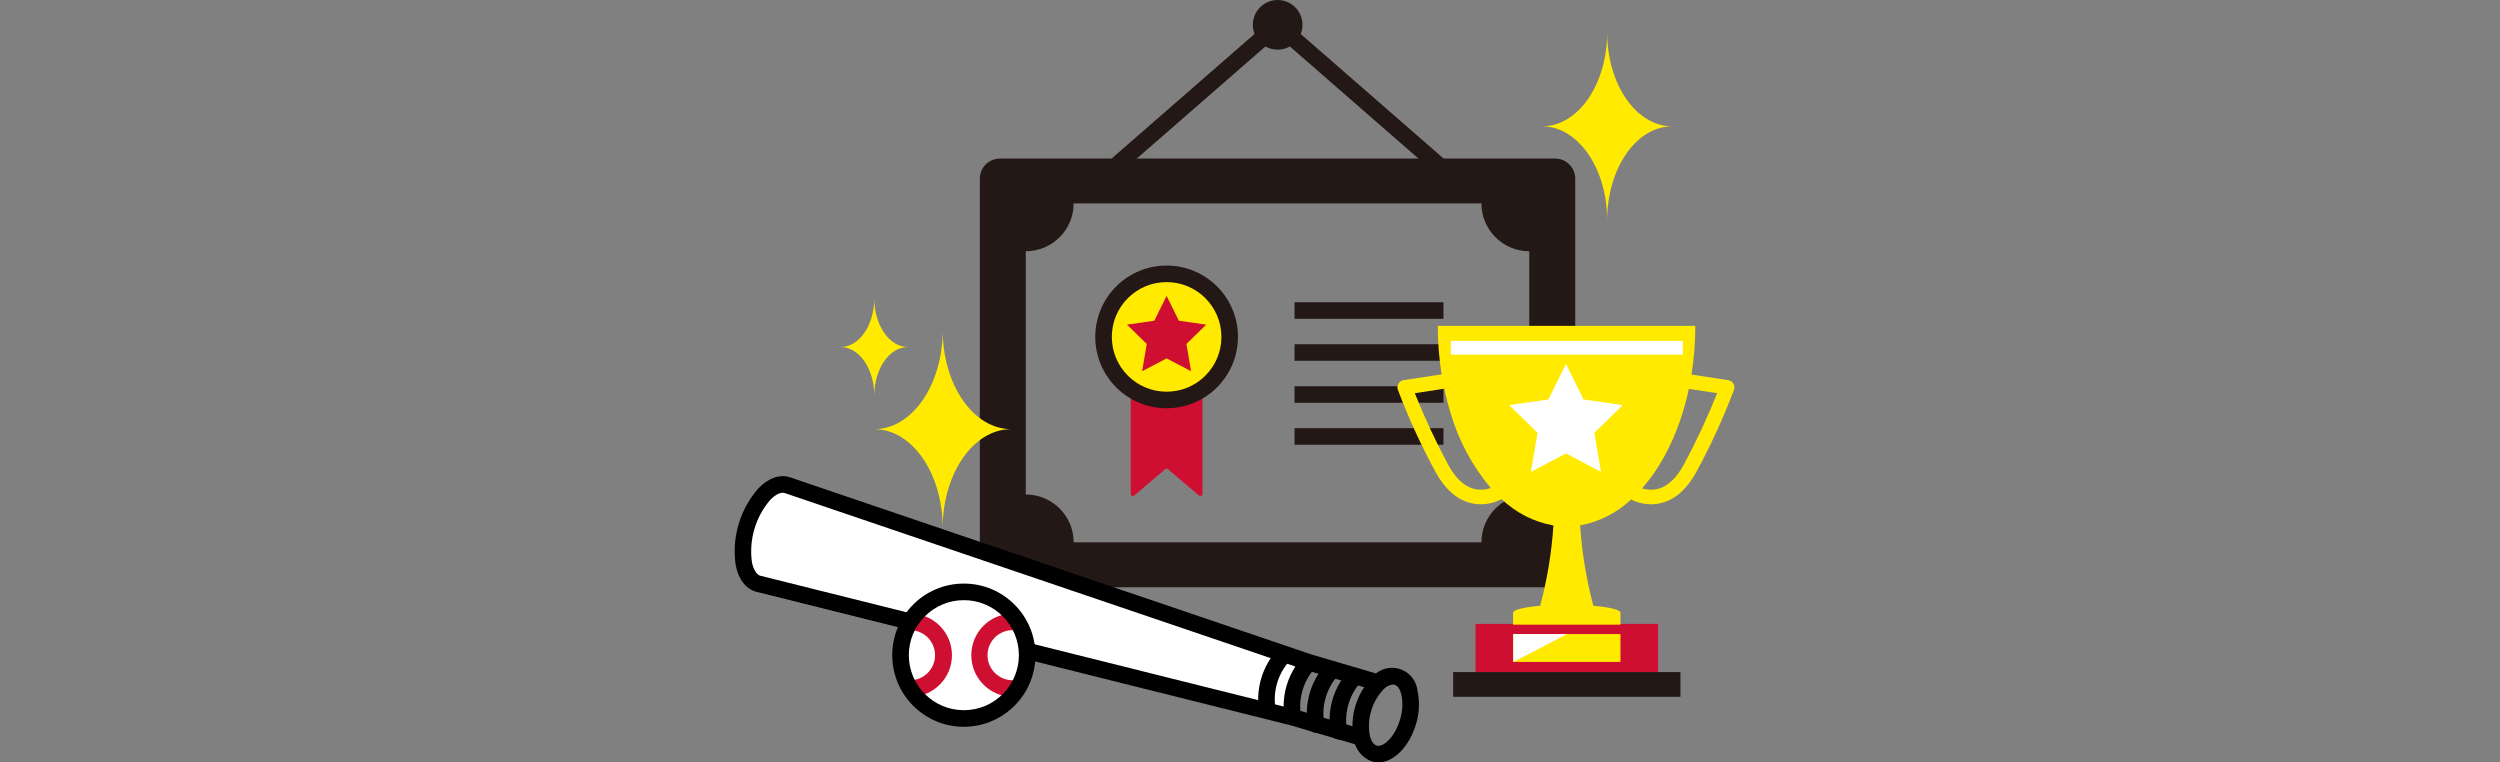 <?xml version="1.0" encoding="UTF-8"?><svg id="b" xmlns="http://www.w3.org/2000/svg" xmlns:xlink="http://www.w3.org/1999/xlink" viewBox="0 0 1000 305"><rect x="0" y="0" width="1000" height="305" fill="#808080" stroke="none"/><defs><style>.al{fill:#231815;}.al,.am,.an,.ao,.ap,.aq{stroke-width:0px;}.am{fill:none;}.an{fill:#000;}.ao{fill:#cf0f31;}.ar{clip-path:url(#d);}.ap{fill:#fff;}.aq{fill:#ffea00;}</style><clipPath id="d"><rect class="am" width="1000" height="305"/></clipPath></defs><g id="c"><g class="ar"><g id="e"><path id="f" class="ao" d="M466.64,144.91h-13.52c-.46,0-.83.37-.83.83v51.86c0,.46.37.83.83.83.2,0,.39-.07.54-.2l12.45-10.56c.31-.26.76-.26,1.07,0l12.45,10.56c.35.3.87.25,1.17-.1.13-.15.2-.34.2-.53v-51.86c0-.46-.37-.82-.83-.83h-13.52Z"/><path id="g" class="al" d="M622.04,63.42h-222.05c-4.45,0-8.06,3.61-8.06,8.06h0v155.36c0,4.45,3.61,8.06,8.06,8.06h222.05c4.45,0,8.06-3.61,8.06-8.06h0V71.48c0-4.45-3.61-8.06-8.06-8.06h0M410.31,197.8v-97.3c10.57,0,19.14-8.57,19.14-19.14h0s163.12,0,163.12,0c0,10.57,8.57,19.14,19.14,19.14h0v97.3c-10.57,0-19.14,8.57-19.14,19.14h-163.11c0-10.57-8.57-19.14-19.14-19.14h0"/><rect id="h" class="al" x="517.82" y="120.9" width="59.56" height="6.62"/><rect id="i" class="al" x="517.82" y="137.69" width="59.56" height="6.62"/><rect id="j" class="al" x="517.82" y="154.49" width="59.56" height="6.62"/><path id="k" class="aq" d="M491.88,134.75c0,13.93-11.3,25.23-25.23,25.23s-25.23-11.3-25.23-25.23,11.3-25.23,25.23-25.23h0c13.93,0,25.23,11.3,25.23,25.23"/><path id="l" class="al" d="M466.65,163.3c-15.76,0-28.54-12.78-28.54-28.54s12.78-28.54,28.54-28.54c15.76,0,28.54,12.78,28.54,28.54h0c-.02,15.76-12.79,28.52-28.54,28.54M466.65,112.84c-12.11,0-21.92,9.81-21.92,21.92s9.81,21.92,21.92,21.92,21.92-9.81,21.92-21.92c-.01-12.1-9.82-21.91-21.92-21.92"/><rect id="m" class="al" x="517.82" y="171.28" width="59.56" height="6.62"/><rect id="n" class="aq" x="580.53" y="136.35" width="46.23" height="5.52"/><path id="o" class="ao" d="M626.72,249.55h-36.52v19.27h73.05v-19.27h-36.53Z"/><path id="p" class="aq" d="M626.72,253.62h-21.48v11.15h42.95v-11.15h-21.48Z"/><path id="q" class="al" d="M626.72,268.83h-45.47v9.89h90.93v-9.89h-45.47Z"/><path id="r" class="ap" d="M605.36,264.77l21.48-11.15h-21.48v11.15Z"/><path id="s" class="aq" d="M693.36,153.46c-.44-.75-1.2-1.25-2.06-1.39l-14.71-2.25c1.03-6.44,1.54-12.95,1.53-19.47h-103c0,6.51.51,13,1.53,19.43-.13,0-.26,0-.4.02l-14.8,2.26c-1.59.24-2.68,1.73-2.44,3.32.03.18.07.36.14.54,4.24,11.23,9.25,22.17,14.98,32.72,3.66,6.78,8.29,10.98,13.77,12.48,1.44.39,2.92.59,4.41.59,2.9,0,5.75-.71,8.32-2.07,5.72,5.48,12.94,9.15,20.74,10.55-.72,10.85-2.49,21.61-5.29,32.12-6.48.55-10.84,1.6-10.84,2.8v4.75h42.95v-4.75c0-1.2-4.37-2.25-10.84-2.8-2.81-10.52-4.58-21.29-5.3-32.16,7.65-1.41,14.73-5,20.38-10.35,2.49,1.25,5.23,1.9,8.01,1.91,1.49,0,2.97-.2,4.41-.59,5.48-1.5,10.11-5.7,13.77-12.48,5.73-10.55,10.74-21.48,14.98-32.72.29-.82.21-1.73-.24-2.47M589.37,195.49c-3.85-1.09-7.25-4.32-10.1-9.61-4.99-9.27-9.45-18.82-13.35-28.6l11.23-1.72c.19-.03.37-.08.55-.14.44,2.1.94,4.15,1.48,6.17.33,1.2.67,2.38,1.03,3.55,3.21,11.03,8.69,21.27,16.09,30.06-2.23.79-4.65.89-6.93.28M673.5,185.88c-2.86,5.29-6.26,8.51-10.1,9.61-2.16.58-4.43.53-6.56-.16,8.65-9.78,15.27-23.65,18.7-39.79.03,0,.06.02.09.02l11.23,1.72c-3.9,9.78-8.36,19.33-13.35,28.6"/><path id="t" class="ap" d="M626.38,145.54l7.02,14.23,15.7,2.28-11.36,11.07,2.68,15.64-14.04-7.38-14.04,7.38,2.68-15.64-11.36-11.07,15.7-2.28,7.02-14.23Z"/><rect id="u" class="ap" x="580.31" y="136.35" width="92.82" height="5.52"/><path id="v" class="ao" d="M466.64,118.35l4.9,9.93,10.96,1.58-7.93,7.72,1.87,10.92-9.8-5.15-9.8,5.15,1.87-10.92-7.93-7.72,10.96-1.58,4.9-9.93Z"/><path id="w" class="al" d="M578.6,73.2l-67.55-58.88-67.55,58.88-4.36-4.99L511.04,5.54l71.91,62.68-4.36,4.99Z"/><path id="x" class="ap" d="M517.1,286.94h0c-1.29-7.93,1.09-16.01,6.47-21.97l25.42,7.48-25.42-7.49-208.76-70.93c-5.74-1.69-13.01,5.77-16.21,16.66s-1.14,21.1,4.6,22.79l213.91,53.46,25.42,7.48"/><path id="y" class="an" d="M542.53,297.72c-.32,0-.63-.05-.94-.14l-25.35-7.46h0l-213.84-53.44-.13-.04c-4.02-1.19-6.85-4.9-7.97-10.46-1.67-11.12,1.65-22.42,9.08-30.86,3.96-4.07,8.36-5.66,12.37-4.48l.13.04,208.7,70.91,25.35,7.46c1.75.54,2.73,2.39,2.19,4.14-.53,1.72-2.33,2.7-4.06,2.21l-23.33-6.87c-3.38,4.47-5.02,10.03-4.6,15.62l23.33,6.87c1.75.52,2.76,2.36,2.24,4.11-.41,1.41-1.71,2.38-3.17,2.38M304.08,230.28l209.36,52.32c0-5.67,1.63-11.22,4.7-15.99l-204.34-69.42c-1.5-.41-3.63.62-5.7,2.76-5.9,6.88-8.57,15.95-7.33,24.93.59,2.92,1.82,4.93,3.3,5.41"/><path id="z" class="an" d="M526.37,293.09c-1.62,0-3-1.17-3.26-2.77-1.47-8.92,1.21-18.02,7.28-24.72,1.2-1.38,3.29-1.53,4.67-.33,1.38,1.2,1.53,3.29.33,4.67-.03.03-.05.06-.08.09-4.72,5.21-6.8,12.29-5.66,19.22.29,1.8-.93,3.51-2.73,3.8-.18.03-.36.04-.54.04"/><path id="aa" class="an" d="M535.47,295.77c-1.62,0-3-1.17-3.26-2.77-1.47-8.92,1.21-18.02,7.28-24.72,1.2-1.38,3.29-1.53,4.67-.33,1.38,1.2,1.53,3.29.33,4.67-.03.03-.06.06-.08.09-4.72,5.21-6.8,12.29-5.66,19.22.29,1.8-.93,3.51-2.74,3.8,0,0,0,0,0,0-.18.03-.36.04-.54.04"/><path id="ab" class="an" d="M551.3,304.95c-.85,0-1.69-.12-2.5-.36-3.83-1.39-6.61-4.73-7.29-8.74-1.78-9,.96-18.31,7.33-24.91,3.55-4.4,10-5.1,14.4-1.55,2.12,1.71,3.47,4.19,3.76,6.9.96,4.43.75,9.03-.61,13.36-2.69,9.14-8.99,15.32-15.1,15.32M557.17,273.8c-1.46.17-2.81.86-3.79,1.95-4.64,4.96-6.66,11.83-5.45,18.51.54,2.18,1.53,3.63,2.73,3.98,2.73.8,7.33-3.5,9.37-10.48,1.02-3.2,1.2-6.61.53-9.9-.54-2.18-1.53-3.63-2.73-3.98-.21-.06-.44-.09-.66-.09"/><path id="ac" class="an" d="M506.93,287.35c-1.62,0-3-1.17-3.26-2.77-1.47-8.92,1.21-18.02,7.28-24.72,1.22-1.36,3.32-1.47,4.68-.24,1.36,1.22,1.47,3.32.24,4.68h0c-4.72,5.21-6.8,12.29-5.66,19.22.29,1.8-.93,3.51-2.73,3.8-.18.03-.36.04-.54.04"/><path id="ad" class="al" d="M520.99,9.93c0,5.48-4.44,9.93-9.93,9.93s-9.93-4.44-9.93-9.93S505.58,0,511.06,0c5.48,0,9.93,4.44,9.93,9.93"/><path id="ae" class="aq" d="M404.47,171.66c-15.12,0-27.38,17.72-27.38,39.58,0-21.86-12.26-39.58-27.38-39.58,15.12,0,27.38-17.72,27.38-39.58,0,21.86,12.26,39.58,27.38,39.58"/><path id="af" class="aq" d="M363.18,138.81c-7.43,0-13.47,8.71-13.47,19.46,0-10.75-6.03-19.46-13.47-19.46,7.43,0,13.47-8.71,13.47-19.46,0,10.75,6.03,19.46,13.47,19.46"/><path id="ag" class="aq" d="M668.86,50.54c-14.36,0-25.99,16.83-25.99,37.58,0-20.75-11.64-37.58-25.99-37.58,14.36,0,25.99-16.83,25.99-37.58,0,20.76,11.64,37.58,25.99,37.58"/><path id="ah" class="ap" d="M360.2,262.08c0,13.99,11.34,25.33,25.32,25.33,13.99,0,25.33-11.34,25.33-25.32,0-13.99-11.34-25.33-25.32-25.33h0c-13.99,0-25.32,11.34-25.32,25.32h0"/><path id="ai" class="ao" d="M405.16,278.72c-9.19,0-16.64-7.45-16.64-16.64s7.45-16.64,16.64-16.64h0c1.83,0,3.31,1.48,3.32,3.3,0,1.83-1.48,3.31-3.3,3.32h-.01c-5.53-.08-10.08,4.34-10.16,9.88-.08,5.53,4.34,10.08,9.88,10.16.09,0,.19,0,.28,0,1.83,0,3.31,1.48,3.32,3.3,0,1.83-1.48,3.31-3.3,3.32h-.01"/><path id="aj" class="ao" d="M364.14,278.72c-1.83,0-3.31-1.49-3.3-3.32,0-1.82,1.48-3.3,3.3-3.3,5.53-.08,9.96-4.63,9.88-10.16-.08-5.42-4.45-9.8-9.88-9.88-1.83,0-3.31-1.49-3.3-3.32,0-1.82,1.48-3.3,3.3-3.3,9.19,0,16.64,7.45,16.64,16.64s-7.45,16.64-16.64,16.64h0"/><path id="ak" class="an" d="M385.54,290.71c-15.82,0-28.64-12.82-28.64-28.64s12.82-28.64,28.64-28.64,28.64,12.82,28.64,28.64h0c-.02,15.81-12.83,28.62-28.64,28.64M385.54,240.06c-12.16,0-22.01,9.86-22.01,22.01s9.86,22.01,22.01,22.01c12.16,0,22.01-9.86,22.01-22.01-.01-12.15-9.86-22-22.01-22.01"/></g></g></g></svg>